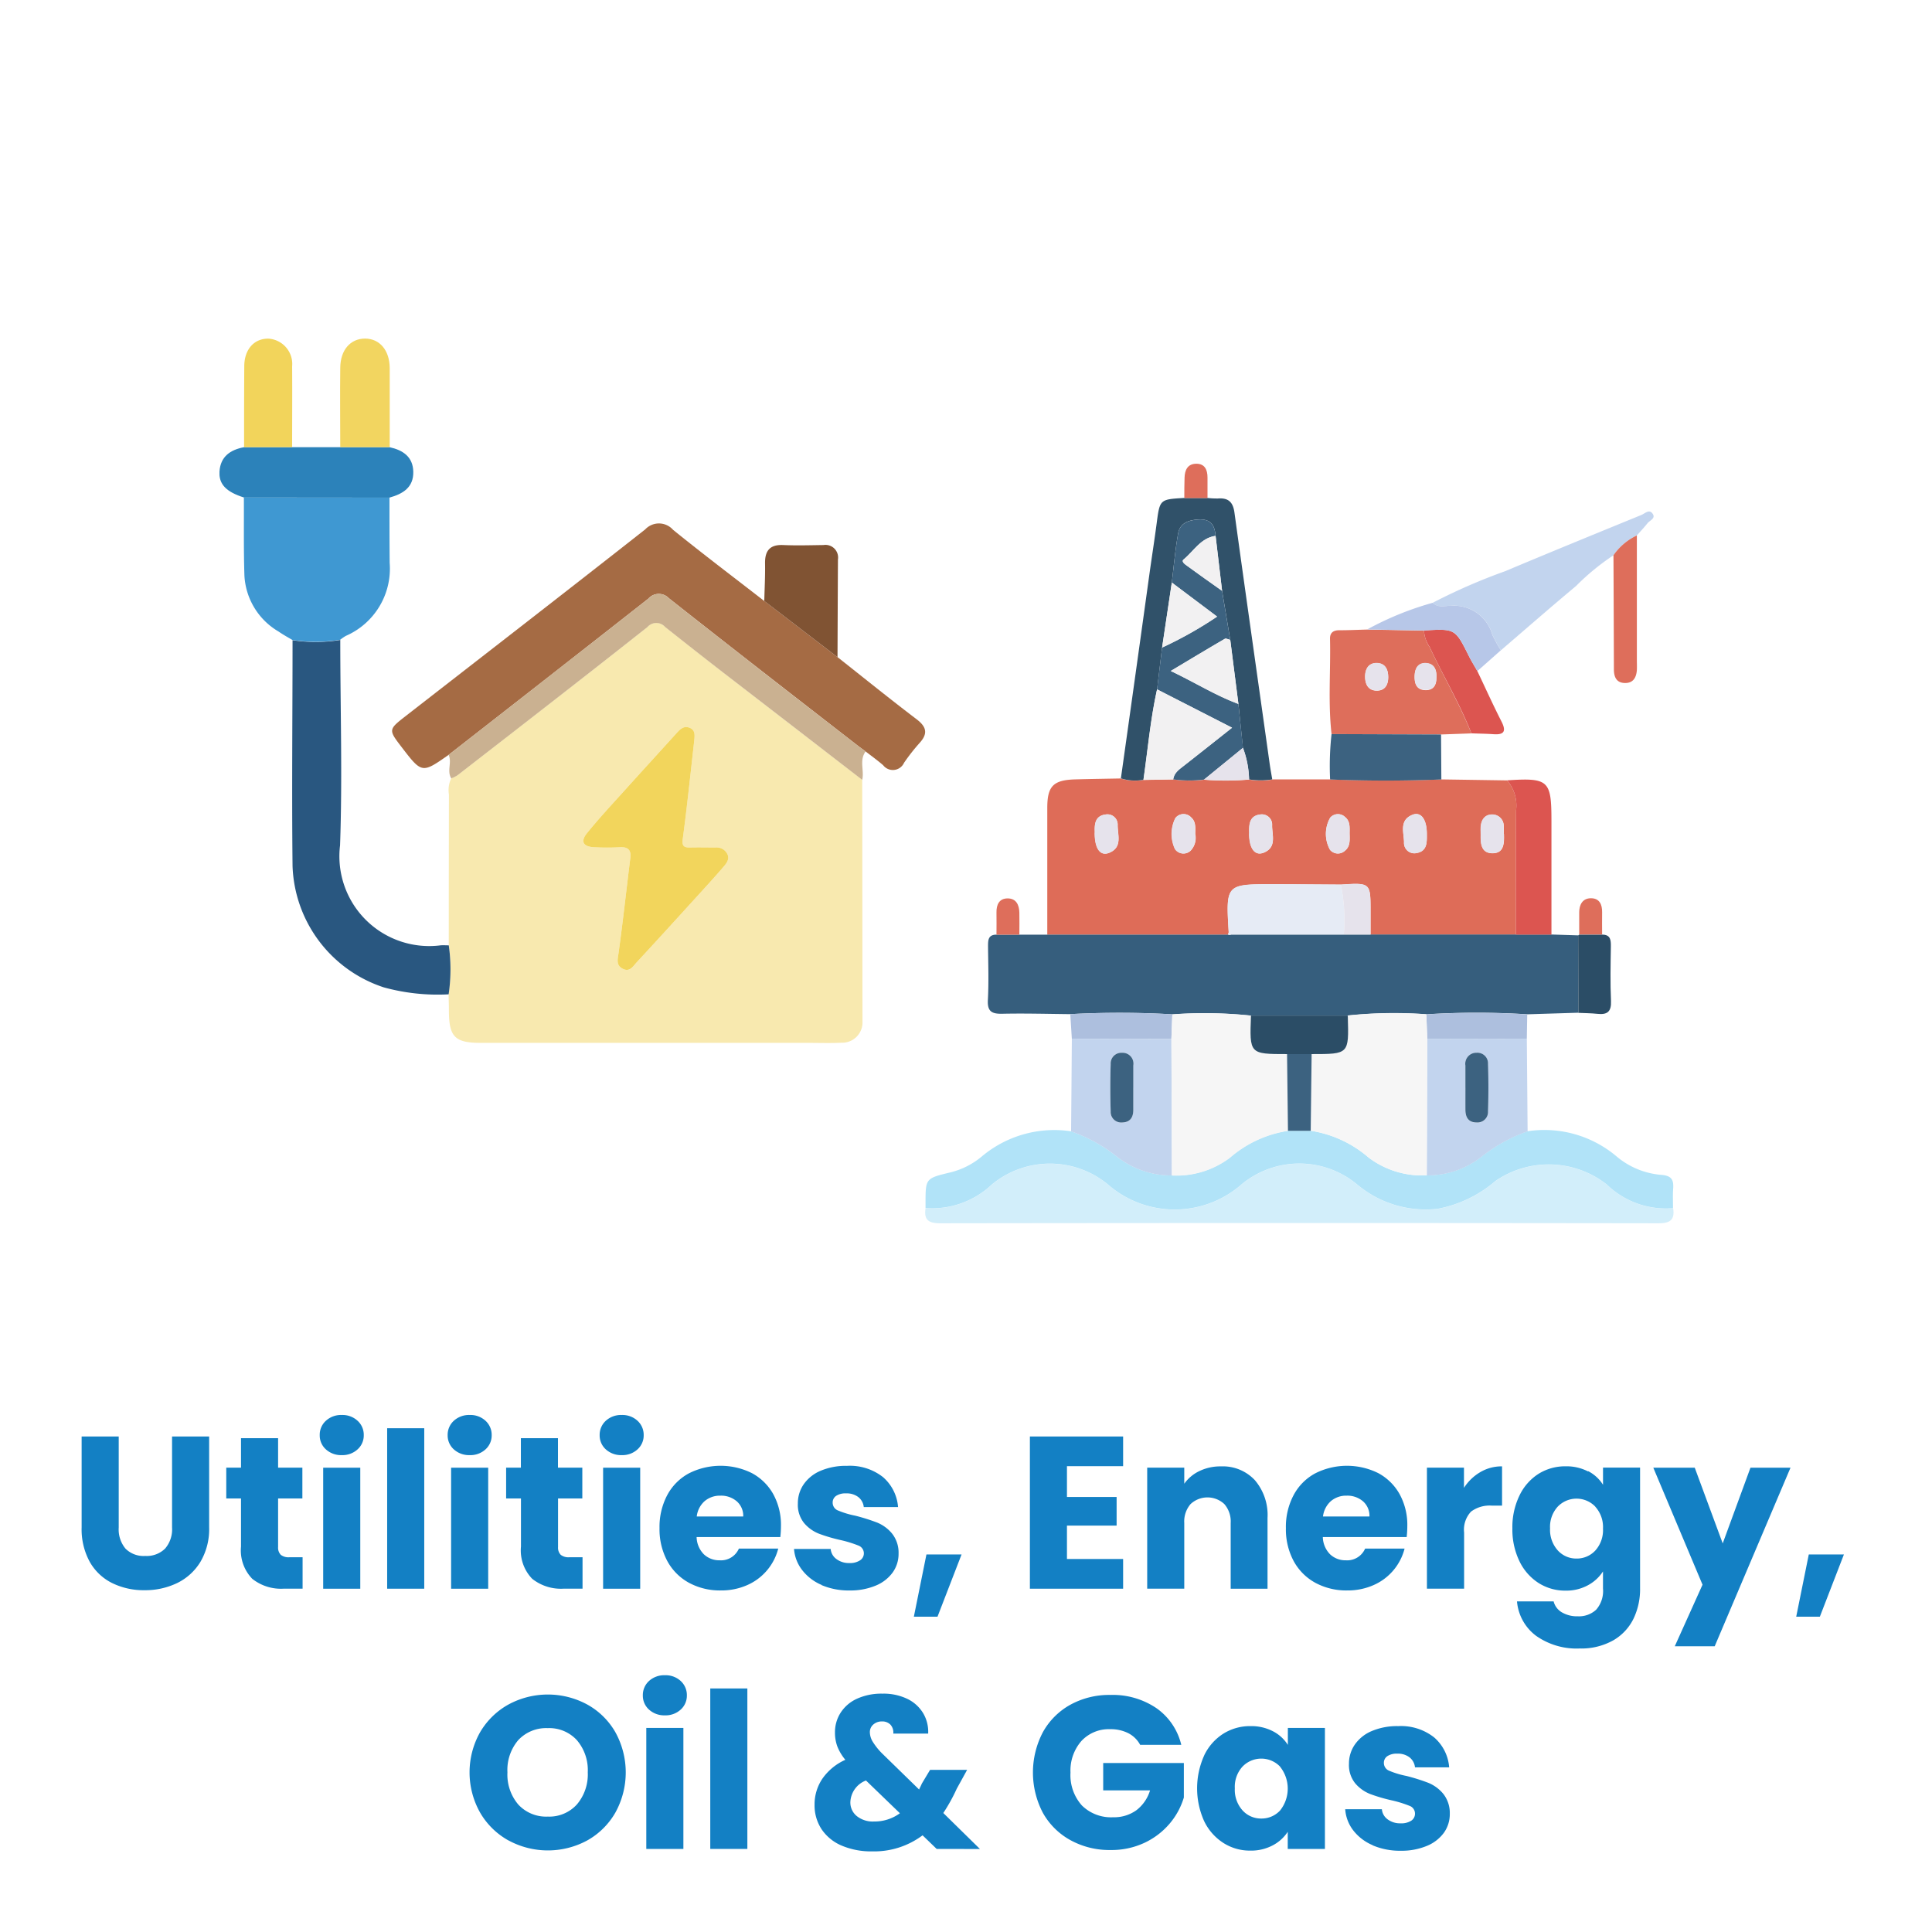 <svg xmlns="http://www.w3.org/2000/svg" xmlns:xlink="http://www.w3.org/1999/xlink" width="71" height="71" viewBox="0 0 71 71"><defs><clipPath id="clip-path"><rect id="Rectangle_73" data-name="Rectangle 73" width="27.5" height="27.909" fill="none"></rect></clipPath><clipPath id="clip-path-2"><rect id="Rectangle_74" data-name="Rectangle 74" width="25.934" height="25.89" fill="none"></rect></clipPath><clipPath id="clip-path-3"><rect id="Rectangle_95" data-name="Rectangle 95" width="64.763" height="16.035" transform="translate(0 0)" fill="none"></rect></clipPath></defs><g id="Utilities_Oil_gas_icon3" data-name="Utilities Oil gas_icon3" transform="translate(-52 -29)"><g id="Group_109" data-name="Group 109"><g id="Utility_Energy_Oil_icon2" data-name="Utility Energy Oil_icon2"><rect id="Utility_Energy_Oil_icon" data-name="Utility Energy Oil_icon" width="71" height="71" transform="translate(52 29)" fill="#fff"></rect><g id="Group_67" data-name="Group 67" transform="translate(86 46.044)"><g id="Group_66" data-name="Group 66" transform="translate(0 0.001)" clip-path="url(#clip-path)"><path id="Path_1528" data-name="Path 1528" d="M15.178,17.83l2.122,0c1.363.052,2.726.055,4.088,0l2.416.036a1.415,1.415,0,0,1,.331,1.1c-.016,1.523-.006,3.046-.006,4.569l-5.343,0v-.856c0-1.053,0-1.053-1.092-.982-.829,0-1.658-.012-2.487-.013-1.739,0-1.739,0-1.633,1.769a.225.225,0,0,0-.019.084H6.906q0-2.329,0-4.659c0-.8.218-1.025,1.025-1.049.559-.016,1.118-.023,1.677-.034a1.719,1.719,0,0,0,.832.052l1.093-.018a4.287,4.287,0,0,0,1.132.012,10.005,10.005,0,0,0,1.657-.005,2.651,2.651,0,0,0,.854,0m8.505,1.995c0-.055.006-.164,0-.273a.415.415,0,0,0-.4-.435c-.283-.011-.42.179-.444.449-.01.109,0,.218,0,.327-.005.308.027.634.411.645.428.012.457-.329.441-.713M8.651,19.787c0,.593.208.878.543.735.478-.2.3-.649.3-1.006a.378.378,0,0,0-.428-.4c-.418.046-.424.379-.412.669m9.363.021c0-.218.025-.444-.173-.6a.376.376,0,0,0-.539.029,1.205,1.205,0,0,0-.008,1.18.376.376,0,0,0,.539.044c.218-.166.183-.417.181-.652m2.837.041c0-.55-.212-.85-.538-.715-.482.2-.306.645-.3,1a.381.381,0,0,0,.471.4c.38-.071.372-.389.367-.687m-8.508-.008c0-.216.035-.447-.15-.612a.378.378,0,0,0-.578.024,1.306,1.306,0,0,0-.014,1.14.378.378,0,0,0,.576.054.682.682,0,0,0,.166-.606m1.981-.025c0,.557.212.847.544.706.478-.2.293-.648.3-1a.377.377,0,0,0-.426-.4c-.418.044-.426.375-.415.7" transform="translate(-2.419 -6.232)" fill="#de6c58"></path><path id="Path_1529" data-name="Path 1529" d="M17.607,26.622l5.343,0h1.307l.981.031q0,1.421.005,2.843l-1.878.058a29.4,29.4,0,0,0-3.707,0,16.28,16.28,0,0,0-2.891.047H13.214a16.334,16.334,0,0,0-2.891-.046,33.587,33.587,0,0,0-3.75-.007c-.832-.008-1.663-.032-2.494-.014-.385.008-.559-.077-.535-.506.035-.65.013-1.3.006-1.953,0-.231-.007-.448.311-.448l.846,0,1.021,0h6.648l.053.011.052-.014,4.145,0h.982" transform="translate(-1.24 -9.324)" fill="#365e7d"></path><path id="Path_1530" data-name="Path 1530" d="M27.487,41.217c.065.422-.1.556-.537.556q-13.2-.019-26.4,0c-.439,0-.6-.134-.536-.556a3.188,3.188,0,0,0,2.437-.865,3.351,3.351,0,0,1,4.261-.006,3.729,3.729,0,0,0,4.909.007,3.323,3.323,0,0,1,4.258,0,3.907,3.907,0,0,0,2.961.891,4.552,4.552,0,0,0,2.119-1.022,3.456,3.456,0,0,1,4.093.131,3.115,3.115,0,0,0,2.435.868" transform="translate(0 -13.863)" fill="#d2eefa"></path><path id="Path_1531" data-name="Path 1531" d="M27.492,40.556a3.115,3.115,0,0,1-2.435-.868,3.456,3.456,0,0,0-4.093-.131,4.552,4.552,0,0,1-2.119,1.022,3.907,3.907,0,0,1-2.961-.891,3.323,3.323,0,0,0-4.258,0,3.729,3.729,0,0,1-4.909-.007,3.351,3.351,0,0,0-4.261.006,3.188,3.188,0,0,1-2.437.865c0-.055,0-.109,0-.163,0-.921-.005-.927.9-1.144a2.85,2.85,0,0,0,1.155-.578,4.144,4.144,0,0,1,3.292-.936,5.765,5.765,0,0,1,1.691.932,3.206,3.206,0,0,0,2.015.687A3.267,3.267,0,0,0,11.2,38.7a4.229,4.229,0,0,1,2.134-.989h.836a4.228,4.228,0,0,1,2.134.988,3.264,3.264,0,0,0,2.131.65,3.208,3.208,0,0,0,2.016-.687,5.75,5.75,0,0,1,1.689-.932,4.113,4.113,0,0,1,3.29.938,2.91,2.91,0,0,0,1.633.665c.381.031.454.19.431.511-.018.234-.005.47-.006.706" transform="translate(-0.006 -13.202)" fill="#b1e3f8"></path><path id="Path_1532" data-name="Path 1532" d="M11.9,12.289a1.708,1.708,0,0,1-.831-.051Q11.6,8.471,12.122,4.7c.085-.609.181-1.218.261-1.828.116-.887.112-.888,1.016-.939l.856,0a2.98,2.98,0,0,0,.379.019c.377-.028.554.123.608.515.425,3.092.867,6.182,1.3,9.272.026.179.06.358.09.537a2.688,2.688,0,0,1-.854,0,3.553,3.553,0,0,0-.225-1.162L15.388,9.5l-.3-2.355-.3-1.8q-.12-1.01-.239-2.02c-.032-.411-.187-.637-.667-.6-.374.031-.645.154-.71.514-.107.6-.158,1.2-.232,1.8l-.357,2.389L12.4,8.967c-.242,1.1-.339,2.214-.5,3.322" transform="translate(-3.877 -0.678)" fill="#305169"></path><path id="Path_1533" data-name="Path 1533" d="M28.087,13.189l-1.115.039-4.025-.014c-.133-1.166-.029-2.337-.057-3.5-.005-.226.121-.316.341-.316.342,0,.684-.016,1.026-.025l2.087.038a1.177,1.177,0,0,0,.208.608c.5,1.065,1.1,2.077,1.535,3.175m-3.058-2.077c0-.29-.121-.512-.433-.511-.28,0-.409.206-.416.474-.007.285.1.528.409.539s.444-.2.441-.5m1.771.029c.017-.287-.079-.524-.391-.537-.277-.01-.4.19-.41.464s.061.516.392.525c.291.008.412-.175.408-.452" transform="translate(-8.013 -3.282)" fill="#de6e5b"></path><path id="Path_1534" data-name="Path 1534" d="M32.075,35.921a5.757,5.757,0,0,0-1.691.932,3.207,3.207,0,0,1-2.015.687l.018-5.018,3.659-.007.029,3.406m-2.287-1.6c0,.272,0,.544,0,.816s.113.458.413.461a.387.387,0,0,0,.418-.409q.028-.869,0-1.74a.391.391,0,0,0-.418-.413.406.406,0,0,0-.414.468c0,.272,0,.544,0,.816" transform="translate(-9.936 -11.389)" fill="#c2d4ee"></path><path id="Path_1535" data-name="Path 1535" d="M11.958,37.54a3.208,3.208,0,0,1-2.016-.687,5.779,5.779,0,0,0-1.69-.932q.015-1.7.028-3.406l3.659.008q.009,2.509.018,5.018m-1.419-3.228c0-.272,0-.544,0-.816a.4.4,0,0,0-.417-.465.392.392,0,0,0-.415.416q-.026.869,0,1.74a.386.386,0,0,0,.421.405c.3,0,.409-.191.41-.465s0-.544,0-.816" transform="translate(-2.89 -11.388)" fill="#c2d4ee"></path><path id="Path_1536" data-name="Path 1536" d="M35.344,4.31a8.708,8.708,0,0,0-1.372,1.127c-.929.775-1.84,1.572-2.758,2.36a5.093,5.093,0,0,1-.313-.568,1.463,1.463,0,0,0-1.523-1.066c-.225-.005-.476.092-.672-.111a21.486,21.486,0,0,1,2.668-1.163c1.663-.7,3.331-1.381,5-2.064.134-.055.3-.238.424-.031.1.161-.118.233-.2.337-.123.155-.26.3-.39.446a2.17,2.17,0,0,0-.864.733" transform="translate(-10.055 -0.945)" fill="#c2d4ee"></path><path id="Path_1537" data-name="Path 1537" d="M34.545,23.559H33.237c0-1.523-.01-3.046.006-4.569a1.415,1.415,0,0,0-.331-1.1c1.528-.1,1.63,0,1.631,1.486q0,2.091,0,4.18" transform="translate(-11.528 -6.258)" fill="#dc5550"></path><path id="Path_1538" data-name="Path 1538" d="M22.952,15.286l4.024.014q.006.827.011,1.654-2.044.082-4.088,0a10.446,10.446,0,0,1,.053-1.669" transform="translate(-8.018 -5.354)" fill="#3c6280"></path><path id="Path_1539" data-name="Path 1539" d="M29.954,13.195c-.43-1.1-1.038-2.109-1.535-3.175a1.175,1.175,0,0,1-.208-.607c1.148-.068,1.146-.067,1.648.938.095.19.209.372.314.557.293.616.574,1.239.884,1.847.183.358.105.5-.295.47-.269-.018-.539-.021-.809-.031" transform="translate(-9.88 -3.289)" fill="#dc5550"></path><path id="Path_1540" data-name="Path 1540" d="M38.922,4.784a2.17,2.17,0,0,1,.864-.733V8.619c0,.127.006.254,0,.38-.02.26-.122.47-.416.475-.329.006-.427-.212-.428-.5q-.006-2.093-.016-4.186" transform="translate(-13.632 -1.419)" fill="#de6e5b"></path><path id="Path_1541" data-name="Path 1541" d="M29.051,10.373c-.105-.185-.22-.366-.314-.557-.5-1.005-.5-1.006-1.647-.938L25,8.84a11.258,11.258,0,0,1,2.408-.98c.2.2.446.106.672.111A1.463,1.463,0,0,1,29.6,9.037a5.093,5.093,0,0,0,.313.568l-.867.768" transform="translate(-8.757 -2.753)" fill="#b7c7e8"></path><path id="Path_1542" data-name="Path 1542" d="M11.924,32.009,8.264,32q-.028-.451-.057-.9a33.745,33.745,0,0,1,3.75.007q-.017.451-.034.9" transform="translate(-2.875 -10.876)" fill="#adbfde"></path><path id="Path_1543" data-name="Path 1543" d="M32.038,32l-3.659.008-.033-.9a29.279,29.279,0,0,1,3.707,0q-.008.446-.015.893" transform="translate(-9.928 -10.875)" fill="#adbfde"></path><path id="Path_1544" data-name="Path 1544" d="M36.939,29.5l-.006-2.843.038-.031.844,0c.309,0,.322.2.319.435-.01.668-.025,1.337.005,2,.018.4-.137.515-.5.476-.232-.025-.467-.025-.7-.036" transform="translate(-12.936 -9.324)" fill="#2b4d66"></path><path id="Path_1545" data-name="Path 1545" d="M37.834,25.905l-.844,0c0-.271,0-.541,0-.812s.114-.518.428-.52.419.225.414.517c-.005.27,0,.541,0,.812" transform="translate(-12.955 -8.608)" fill="#de6e5b"></path><path id="Path_1546" data-name="Path 1546" d="M4.878,25.912l-.845,0c0-.272.006-.543,0-.813-.005-.292.1-.521.413-.52s.421.24.428.522,0,.543,0,.813" transform="translate(-1.413 -8.608)" fill="#de6e5b"></path><path id="Path_1547" data-name="Path 1547" d="M15.512,1.257l-.856,0c0-.25,0-.5.009-.75.008-.279.114-.507.428-.51s.416.221.415.507c0,.25,0,.5,0,.75" transform="translate(-5.133 0)" fill="#de6e5b"></path><path id="Path_1548" data-name="Path 1548" d="M13.657,5.467c.075-.6.125-1.205.232-1.8.064-.36.337-.483.71-.515.479-.04.634.187.666.6-.544.077-.8.558-1.173.865-.1.083.057.185.136.242.422.308.85.609,1.276.913q.15.9.3,1.8c-.068-.014-.155-.064-.2-.038-.633.368-1.261.747-1.986,1.181.906.432,1.654.905,2.486,1.212l.17,1.612-1.432,1.168A4.343,4.343,0,0,1,13.71,12.7c.034-.242.217-.363.39-.5.569-.444,1.135-.894,1.773-1.4L13.115,9.391,13.3,7.856a14.49,14.49,0,0,0,2.021-1.138L13.657,5.467" transform="translate(-4.594 -1.103)" fill="#3c6280"></path><path id="Path_1549" data-name="Path 1549" d="M21.376,25.625H17.232l-.086-.082c-.107-1.77-.107-1.771,1.633-1.769.829,0,1.658.008,2.487.013a6.432,6.432,0,0,1,.11,1.837" transform="translate(-5.992 -8.327)" fill="#e6ebf5"></path><path id="Path_1550" data-name="Path 1550" d="M12.847,12.757,15.6,14.168c-.638.5-1.2.953-1.773,1.4-.173.134-.357.256-.39.5l-1.093.018c.159-1.109.255-2.227.5-3.323" transform="translate(-4.325 -4.468)" fill="#f2f1f2"></path><path id="Path_1551" data-name="Path 1551" d="M23.618,25.618a6.432,6.432,0,0,0-.11-1.837c1.092-.071,1.092-.071,1.092.982q0,.428,0,.856h-.982" transform="translate(-8.234 -8.32)" fill="#e6e3ec"></path><path id="Path_1552" data-name="Path 1552" d="M32.267,20.539c.017.384-.012.725-.44.713-.385-.011-.417-.337-.412-.645,0-.109-.005-.219,0-.327.024-.27.162-.46.444-.45a.416.416,0,0,1,.4.435c.008.108,0,.218,0,.273" transform="translate(-11.003 -6.946)" fill="#e6e3ec"></path><path id="Path_1553" data-name="Path 1553" d="M9.589,20.5c-.012-.29-.006-.623.412-.669a.377.377,0,0,1,.427.4c0,.357.182.8-.3,1.006-.335.143-.546-.141-.543-.734" transform="translate(-3.358 -6.945)" fill="#e6e3ec"></path><path id="Path_1554" data-name="Path 1554" d="M23.532,20.517c0,.235.036.485-.181.652a.376.376,0,0,1-.539-.044,1.205,1.205,0,0,1,.008-1.18.376.376,0,0,1,.539-.029c.2.157.175.383.173.6" transform="translate(-7.937 -6.941)" fill="#e6e3ec"></path><path id="Path_1555" data-name="Path 1555" d="M27.9,20.556c0,.3.013.616-.368.687a.38.38,0,0,1-.47-.4c-.006-.356-.182-.8.3-1,.326-.135.543.164.539.715" transform="translate(-9.464 -6.939)" fill="#e6e3ec"></path><path id="Path_1556" data-name="Path 1556" d="M14.8,20.549a.681.681,0,0,1-.166.606.378.378,0,0,1-.576-.054,1.306,1.306,0,0,1,.014-1.14.378.378,0,0,1,.578-.024c.185.164.149.4.149.611" transform="translate(-4.882 -6.941)" fill="#e6e3ec"></path><path id="Path_1557" data-name="Path 1557" d="M18.321,20.53c-.012-.323,0-.655.414-.7a.377.377,0,0,1,.426.4c0,.356.183.8-.3,1-.332.141-.546-.148-.544-.7" transform="translate(-6.416 -6.946)" fill="#e6e3ec"></path><path id="Path_1558" data-name="Path 1558" d="M15.774,17.232l1.431-1.167a3.587,3.587,0,0,1,.225,1.162,10.069,10.069,0,0,1-1.656.005" transform="translate(-5.525 -5.627)" fill="#e6e3ec"></path><path id="Path_1559" data-name="Path 1559" d="M17.157,26.5l.086.083-.052.014-.053-.012a.225.225,0,0,1,.019-.084" transform="translate(-6.003 -9.281)" fill="#e6e3ec"></path><path id="Path_1560" data-name="Path 1560" d="M26.055,31.113l.033.9q-.009,2.509-.018,5.018a3.264,3.264,0,0,1-2.131-.65,4.237,4.237,0,0,0-2.134-.989q.017-1.409.034-2.819c1.369,0,1.369,0,1.329-1.363,0-.018,0-.036-.006-.054a16.342,16.342,0,0,1,2.891-.046" transform="translate(-7.638 -10.883)" fill="#f6f6f6"></path><path id="Path_1561" data-name="Path 1561" d="M13.927,32.017q.017-.451.034-.9a16.334,16.334,0,0,1,2.891.046c-.055,1.418-.055,1.418,1.324,1.417q.018,1.409.034,2.819a4.233,4.233,0,0,0-2.134.99,3.267,3.267,0,0,1-2.131.65q-.009-2.509-.018-5.018" transform="translate(-4.878 -10.883)" fill="#f6f6f6"></path><path id="Path_1562" data-name="Path 1562" d="M19.742,32.623c-1.379,0-1.379,0-1.324-1.416h3.553c0,.018.005.036.006.053.04,1.364.04,1.364-1.33,1.363h-.905" transform="translate(-6.445 -10.931)" fill="#2b4d66"></path><path id="Path_1563" data-name="Path 1563" d="M20.465,33.387h.905q-.017,1.409-.034,2.819H20.5q-.018-1.409-.034-2.819" transform="translate(-7.168 -11.694)" fill="#3c6280"></path><path id="Path_1564" data-name="Path 1564" d="M16.376,12.29c-.832-.307-1.58-.781-2.486-1.212.726-.434,1.353-.813,1.986-1.181.044-.026.132.023.2.038l.3,2.355" transform="translate(-4.865 -3.464)" fill="#f2f1f2"></path><path id="Path_1565" data-name="Path 1565" d="M13.757,6.717l1.665,1.251A14.49,14.49,0,0,1,13.4,9.106l.357-2.389" transform="translate(-4.693 -2.353)" fill="#f2f1f2"></path><path id="Path_1566" data-name="Path 1566" d="M16.014,6.094c-.426-.3-.853-.6-1.276-.913-.079-.058-.238-.16-.136-.242.376-.307.629-.788,1.173-.865q.12,1.01.239,2.02" transform="translate(-5.103 -1.427)" fill="#f2f1f2"></path><path id="Path_1567" data-name="Path 1567" d="M25.731,11.775c0,.3-.136.512-.441.5s-.416-.254-.408-.539c.007-.268.136-.472.416-.474.313,0,.43.221.433.511" transform="translate(-8.715 -3.946)" fill="#e6e3ec"></path><path id="Path_1568" data-name="Path 1568" d="M28.483,11.8c0,.277-.117.461-.408.453-.331-.01-.4-.241-.392-.525s.133-.475.41-.464c.311.012.407.249.39.536" transform="translate(-9.696 -3.947)" fill="#e6e3ec"></path><path id="Path_1569" data-name="Path 1569" d="M30.552,34.594c0-.272,0-.544,0-.816a.406.406,0,0,1,.414-.468.391.391,0,0,1,.418.413q.028.869,0,1.74a.387.387,0,0,1-.418.409c-.3,0-.411-.187-.413-.461s0-.544,0-.816" transform="translate(-10.7 -11.667)" fill="#3c6280"></path><path id="Path_1570" data-name="Path 1570" d="M11.315,34.591c0,.272,0,.544,0,.816s-.11.46-.41.465a.386.386,0,0,1-.421-.405q-.028-.869,0-1.74a.392.392,0,0,1,.415-.416.4.4,0,0,1,.417.465c0,.272,0,.544,0,.816" transform="translate(-3.667 -11.667)" fill="#3c6280"></path></g></g><g id="Group_69" data-name="Group 69" transform="translate(60.066 41.443)"><g id="Group_68" data-name="Group 68" transform="translate(0 0)" clip-path="url(#clip-path-2)"><path id="Path_1571" data-name="Path 1571" d="M10.253,24.564q0-2.769.006-5.538a1.019,1.019,0,0,1,.084-.6,1.235,1.235,0,0,0,.229-.112C12.9,16.5,15.242,14.7,17.556,12.863a.431.431,0,0,1,.649,0c.7.551,1.392,1.1,2.094,1.646q2.572,1.989,5.148,3.97.006,4.444.01,8.888a.745.745,0,0,1-.771.777c-.41.021-.822.006-1.233.006H11.432c-.954,0-1.17-.218-1.174-1.176,0-.205-.007-.411-.012-.616a6.247,6.247,0,0,0,.007-1.8m9.021-7.519c.018-.185.049-.39-.183-.474-.193-.07-.322.044-.443.177-.642.708-1.288,1.413-1.928,2.124-.468.519-.946,1.032-1.386,1.575-.248.307-.143.5.251.519a8.981,8.981,0,0,0,.975,0c.3-.016.4.113.364.4-.144,1.166-.272,2.333-.433,3.5-.033.238-.09.446.164.571s.375-.1.505-.242c.743-.8,1.477-1.61,2.214-2.419.333-.366.669-.73.99-1.107.108-.126.219-.281.12-.466a.441.441,0,0,0-.428-.228c-.308,0-.616-.007-.924,0-.237.006-.316-.047-.278-.325.16-1.2.283-2.4.42-3.6" transform="translate(-1.827 -2.268)" fill="#f8e9af"></path><path id="Path_1572" data-name="Path 1572" d="M24.089,13.18c.965.762,1.922,1.536,2.9,2.279.369.279.435.528.115.878a7.17,7.17,0,0,0-.569.726.451.451,0,0,1-.769.09c-.206-.178-.429-.339-.645-.506-.094-.07-.191-.137-.284-.21-2.318-1.8-4.641-3.6-6.945-5.421a.509.509,0,0,0-.753.015q-3.665,2.877-7.34,5.741c-.983.688-.983.688-1.736-.294-.479-.624-.477-.638.147-1.124,2.939-2.286,5.884-4.565,8.811-6.866a.692.692,0,0,1,1.024.014c1.1.891,2.232,1.747,3.352,2.616l2.691,2.062" transform="translate(-1.377 -1.475)" fill="#a56b44"></path><path id="Path_1573" data-name="Path 1573" d="M9.005,24.7A6.247,6.247,0,0,1,9,26.5a7.466,7.466,0,0,1-2.38-.255,4.867,4.867,0,0,1-3.356-4.459c-.03-2.767,0-5.535,0-8.3a5.608,5.608,0,0,0,1.754-.009c0,2.516.081,5.034-.008,7.547A3.3,3.3,0,0,0,8.7,24.7c.1-.009.205,0,.308,0" transform="translate(-0.579 -2.402)" fill="#295780"></path><path id="Path_1574" data-name="Path 1574" d="M4.63,12.335a5.578,5.578,0,0,1-1.753.009c-.173-.1-.351-.2-.518-.315A2.536,2.536,0,0,1,1.11,9.97c-.031-.954-.015-1.909-.02-2.863l5.351,0c0,.8,0,1.6.007,2.4A2.694,2.694,0,0,1,4.84,12.191a1.615,1.615,0,0,0-.21.144" transform="translate(-0.194 -1.267)" fill="#3f98d2"></path><path id="Path_1575" data-name="Path 1575" d="M10.25,17.334q3.672-2.869,7.34-5.74a.508.508,0,0,1,.753-.016C20.647,13.4,22.97,15.2,25.288,17c.094.072.191.14.285.21-.242.323-.043.7-.125,1.042Q22.875,16.266,20.3,14.28c-.7-.543-1.4-1.094-2.094-1.645a.431.431,0,0,0-.649,0c-2.315,1.833-4.651,3.639-6.984,5.451a1.228,1.228,0,0,1-.228.112c-.168-.272.031-.583-.094-.86" transform="translate(-1.828 -2.036)" fill="#cab191"></path><path id="Path_1576" data-name="Path 1576" d="M6.247,6.711.9,6.706C.247,6.5-.028,6.22,0,5.752c.036-.553.4-.8.9-.894H6.254c.488.108.856.351.868.9.013.58-.385.816-.875.952" transform="translate(0 -0.866)" fill="#2c82ba"></path><path id="Path_1577" data-name="Path 1577" d="M27.058,13.352,24.367,11.29c.011-.459.036-.919.028-1.379s.17-.7.664-.678.989.007,1.484,0a.464.464,0,0,1,.531.532q-.009,1.791-.016,3.582" transform="translate(-4.346 -1.646)" fill="#805333"></path><path id="Path_1578" data-name="Path 1578" d="M7.216,3.992H5.4c0-.972-.012-1.944,0-2.916C5.405.419,5.773,0,6.311,0s.9.429.907,1.076c0,.972,0,1.944,0,2.916" transform="translate(-0.962 0)" fill="#f2d560"></path><path id="Path_1579" data-name="Path 1579" d="M2.867,3.992H1.1c0-.991,0-1.982.007-2.973,0-.626.368-1.031.9-1.016a.933.933,0,0,1,.859,1.016c.007.991,0,1.982,0,2.973" transform="translate(-0.196 0)" fill="#f2d45b"></path><path id="Path_1580" data-name="Path 1580" d="M20.35,17.876c-.136,1.2-.26,2.4-.42,3.6-.038.279.04.331.278.325.307-.008.615,0,.924,0a.441.441,0,0,1,.428.228c.1.185-.012.34-.12.466-.321.376-.657.741-.99,1.107-.736.809-1.471,1.618-2.214,2.419-.131.141-.251.366-.505.242s-.2-.333-.164-.571c.161-1.163.289-2.331.433-3.5.035-.283-.063-.412-.364-.4a8.981,8.981,0,0,1-.975,0c-.394-.021-.5-.212-.251-.519.44-.543.918-1.056,1.386-1.575.64-.711,1.287-1.416,1.928-2.124.121-.133.25-.246.443-.177.233.084.2.289.183.474" transform="translate(-2.903 -3.1)" fill="#f2d55c"></path></g></g></g></g><g id="Group_111" data-name="Group 111" transform="translate(55 81)"><g id="Group_110" data-name="Group 110" clip-path="url(#clip-path-3)"><path id="Path_1734" data-name="Path 1734" d="M1.363.789V4.135a1.105,1.105,0,0,0,.247.774.934.934,0,0,0,.725.271.96.96,0,0,0,.733-.271,1.085,1.085,0,0,0,.255-.774V.789H4.686V4.128a2.369,2.369,0,0,1-.319,1.267,2.047,2.047,0,0,1-.856.781,2.7,2.7,0,0,1-1.2.263A2.621,2.621,0,0,1,1.128,6.18,1.928,1.928,0,0,1,.3,5.4,2.494,2.494,0,0,1,0,4.128V.789Z" fill="#1380c4"></path><path id="Path_1735" data-name="Path 1735" d="M8.12,5.228V6.383H7.427a1.7,1.7,0,0,1-1.156-.362,1.5,1.5,0,0,1-.414-1.184V3.068H5.315V1.936h.542V.852H7.22V1.936h.892V3.068H7.22V4.854a.375.375,0,0,0,.1.286.464.464,0,0,0,.319.088Z" fill="#1380c4"></path><path id="Path_1736" data-name="Path 1736" d="M8.977,1.264A.683.683,0,0,1,8.75.742a.692.692,0,0,1,.227-.53A.823.823,0,0,1,9.562,0a.814.814,0,0,1,.578.212.693.693,0,0,1,.228.53.684.684,0,0,1-.228.522.818.818,0,0,1-.578.211.827.827,0,0,1-.585-.211m1.263,5.12H8.877V1.937H10.24Z" fill="#1380c4"></path><rect id="Rectangle_93" data-name="Rectangle 93" width="1.363" height="5.897" transform="translate(11.228 0.487)" fill="#1380c4"></rect><path id="Path_1737" data-name="Path 1737" d="M13.678,1.264a.686.686,0,0,1-.227-.522.7.7,0,0,1,.227-.53A.827.827,0,0,1,14.264,0a.814.814,0,0,1,.578.212.7.7,0,0,1,.227.53.686.686,0,0,1-.227.522.818.818,0,0,1-.578.211.831.831,0,0,1-.586-.211m1.263,5.12H13.578V1.937h1.363Z" fill="#1380c4"></path><path id="Path_1738" data-name="Path 1738" d="M18.408,5.228V6.383h-.693a1.7,1.7,0,0,1-1.156-.362,1.5,1.5,0,0,1-.414-1.184V3.068H15.6V1.936h.542V.852h1.363V1.936H18.4V3.068h-.892V4.854a.375.375,0,0,0,.1.286.464.464,0,0,0,.319.088Z" fill="#1380c4"></path><path id="Path_1739" data-name="Path 1739" d="M19.264,1.264a.686.686,0,0,1-.227-.522.7.7,0,0,1,.227-.53A.827.827,0,0,1,19.85,0a.816.816,0,0,1,.578.212.7.7,0,0,1,.227.53.686.686,0,0,1-.227.522.82.82,0,0,1-.578.211.831.831,0,0,1-.586-.211m1.263,5.12H19.164V1.937h1.363Z" fill="#1380c4"></path><path id="Path_1740" data-name="Path 1740" d="M25.684,4.486H22.6a.933.933,0,0,0,.267.634.819.819,0,0,0,.578.22.716.716,0,0,0,.709-.431H25.6a2.006,2.006,0,0,1-1.132,1.339,2.339,2.339,0,0,1-.98.2,2.386,2.386,0,0,1-1.164-.279,1.989,1.989,0,0,1-.8-.8,2.468,2.468,0,0,1-.287-1.212,2.493,2.493,0,0,1,.283-1.211,1.954,1.954,0,0,1,.794-.8,2.584,2.584,0,0,1,2.318-.009,1.958,1.958,0,0,1,.786.774,2.349,2.349,0,0,1,.282,1.171,3.666,3.666,0,0,1-.023.4M24.313,3.73a.705.705,0,0,0-.239-.559.882.882,0,0,0-.6-.206.864.864,0,0,0-.578.2.885.885,0,0,0-.291.566Z" fill="#1380c4"></path><path id="Path_1741" data-name="Path 1741" d="M27.2,6.248A1.771,1.771,0,0,1,26.48,5.7a1.436,1.436,0,0,1-.3-.777h1.347a.512.512,0,0,0,.215.374.756.756,0,0,0,.471.144.667.667,0,0,0,.394-.1.305.305,0,0,0-.059-.542,4.33,4.33,0,0,0-.646-.2,6.085,6.085,0,0,1-.8-.234,1.381,1.381,0,0,1-.55-.391,1.066,1.066,0,0,1-.231-.722,1.219,1.219,0,0,1,.211-.7,1.424,1.424,0,0,1,.621-.5,2.384,2.384,0,0,1,.976-.183,1.965,1.965,0,0,1,1.321.414,1.62,1.62,0,0,1,.553,1.1h-1.26a.533.533,0,0,0-.2-.366.7.7,0,0,0-.451-.136.617.617,0,0,0-.366.092.293.293,0,0,0-.126.251.306.306,0,0,0,.2.287,3.25,3.25,0,0,0,.633.19,7.237,7.237,0,0,1,.8.252,1.393,1.393,0,0,1,.546.4,1.126,1.126,0,0,1,.243.738,1.171,1.171,0,0,1-.219.7,1.445,1.445,0,0,1-.628.482,2.416,2.416,0,0,1-.954.176,2.548,2.548,0,0,1-1.035-.2" fill="#1380c4"></path><path id="Path_1742" data-name="Path 1742" d="M32.337,5.125l-.884,2.287h-.869l.462-2.287Z" fill="#1380c4"></path><path id="Path_1743" data-name="Path 1743" d="M36.21,1.881V3.013h1.825V4.065H36.21V5.292h2.064V6.384H34.848V.79h3.426V1.881Z" fill="#1380c4"></path><path id="Path_1744" data-name="Path 1744" d="M43.115,2.395a1.97,1.97,0,0,1,.466,1.39v2.6H42.227V3.969a.974.974,0,0,0-.232-.694.908.908,0,0,0-1.243,0,.978.978,0,0,0-.231.694V6.383H39.159V1.936h1.362v.59a1.438,1.438,0,0,1,.558-.466,1.764,1.764,0,0,1,.789-.171,1.609,1.609,0,0,1,1.247.506" fill="#1380c4"></path><path id="Path_1745" data-name="Path 1745" d="M48.7,4.486H45.613a.933.933,0,0,0,.267.634.817.817,0,0,0,.578.22.718.718,0,0,0,.71-.431h1.45a2.006,2.006,0,0,1-1.132,1.339,2.339,2.339,0,0,1-.98.2,2.388,2.388,0,0,1-1.164-.279,1.989,1.989,0,0,1-.8-.8,2.468,2.468,0,0,1-.286-1.212,2.482,2.482,0,0,1,.283-1.211,1.939,1.939,0,0,1,.793-.8,2.586,2.586,0,0,1,2.319-.009,1.962,1.962,0,0,1,.785.774,2.349,2.349,0,0,1,.282,1.171,3.666,3.666,0,0,1-.023.4M47.327,3.73a.705.705,0,0,0-.239-.559.88.88,0,0,0-.6-.206.862.862,0,0,0-.578.2.894.894,0,0,0-.291.566Z" fill="#1380c4"></path><path id="Path_1746" data-name="Path 1746" d="M51.4,2.1a1.538,1.538,0,0,1,.8-.212V3.331h-.375a1.144,1.144,0,0,0-.764.219.969.969,0,0,0-.256.769V6.383H49.439V1.936H50.8v.742a1.783,1.783,0,0,1,.6-.578" fill="#1380c4"></path><path id="Path_1747" data-name="Path 1747" d="M55.364,2.064a1.408,1.408,0,0,1,.546.5v-.63h1.362V6.376a2.5,2.5,0,0,1-.242,1.112,1.863,1.863,0,0,1-.742.793,2.4,2.4,0,0,1-1.239.3,2.576,2.576,0,0,1-1.6-.467,1.762,1.762,0,0,1-.7-1.263h1.346a.651.651,0,0,0,.3.4,1.1,1.1,0,0,0,.589.147.928.928,0,0,0,.674-.242,1.04,1.04,0,0,0,.251-.777v-.63a1.512,1.512,0,0,1-.55.506,1.654,1.654,0,0,1-.821.2,1.821,1.821,0,0,1-1-.283,1.956,1.956,0,0,1-.7-.8,2.681,2.681,0,0,1-.259-1.208,2.656,2.656,0,0,1,.259-1.2,1.927,1.927,0,0,1,.7-.8,1.842,1.842,0,0,1,1-.278,1.72,1.72,0,0,1,.825.19m.263,1.291a.958.958,0,0,0-1.379,0,1.1,1.1,0,0,0-.283.8,1.131,1.131,0,0,0,.283.809.913.913,0,0,0,.69.3.924.924,0,0,0,.689-.294,1.115,1.115,0,0,0,.283-.805,1.114,1.114,0,0,0-.283-.806" fill="#1380c4"></path><path id="Path_1748" data-name="Path 1748" d="M62.8,1.937,60.014,8.5H58.547l1.02-2.263-1.809-4.3h1.523l1.028,2.782,1.02-2.782Z" fill="#1380c4"></path><path id="Path_1749" data-name="Path 1749" d="M64.763,5.125l-.884,2.287H63.01l.462-2.287Z" fill="#1380c4"></path><path id="Path_1750" data-name="Path 1750" d="M15.687,15.636a2.74,2.74,0,0,1-1.044-1.025,3.008,3.008,0,0,1,0-2.952,2.755,2.755,0,0,1,1.044-1.02,3.039,3.039,0,0,1,2.892,0,2.686,2.686,0,0,1,1.036,1.02,3.053,3.053,0,0,1,0,2.952,2.719,2.719,0,0,1-1.036,1.025,3.034,3.034,0,0,1-2.889,0M18.2,14.313a1.7,1.7,0,0,0,.4-1.18,1.691,1.691,0,0,0-.4-1.183,1.377,1.377,0,0,0-1.072-.442,1.4,1.4,0,0,0-1.08.438,1.688,1.688,0,0,0-.4,1.187,1.694,1.694,0,0,0,.4,1.184,1.392,1.392,0,0,0,1.08.442,1.37,1.37,0,0,0,1.072-.446" fill="#1380c4"></path><path id="Path_1751" data-name="Path 1751" d="M20.851,10.827a.686.686,0,0,1-.227-.522.7.7,0,0,1,.227-.53.827.827,0,0,1,.586-.211.814.814,0,0,1,.578.211.7.7,0,0,1,.227.53.686.686,0,0,1-.227.522.818.818,0,0,1-.578.211.831.831,0,0,1-.586-.211m1.263,5.12H20.751V11.5h1.363Z" fill="#1380c4"></path><rect id="Rectangle_94" data-name="Rectangle 94" width="1.363" height="5.897" transform="translate(23.102 10.05)" fill="#1380c4"></rect><path id="Path_1752" data-name="Path 1752" d="M31.422,15.947l-.518-.5a2.963,2.963,0,0,1-1.849.59,2.762,2.762,0,0,1-1.124-.212,1.669,1.669,0,0,1-.737-.6,1.587,1.587,0,0,1-.259-.9,1.685,1.685,0,0,1,.283-.953,2.042,2.042,0,0,1,.848-.7,1.78,1.78,0,0,1-.294-.491,1.448,1.448,0,0,1-.087-.514,1.32,1.32,0,0,1,.207-.725,1.4,1.4,0,0,1,.6-.514,2.164,2.164,0,0,1,.937-.187,2.009,2.009,0,0,1,.932.2,1.372,1.372,0,0,1,.574.534,1.34,1.34,0,0,1,.175.733H29.828a.423.423,0,0,0-.108-.331.414.414,0,0,0-.307-.115.463.463,0,0,0-.318.112.363.363,0,0,0-.128.286.692.692,0,0,0,.108.351,2.4,2.4,0,0,0,.338.423l1.364,1.33a.814.814,0,0,1,.044-.095c.018-.038.038-.08.059-.128l.3-.5h1.362l-.382.693a6.486,6.486,0,0,1-.494.893l1.347,1.323Zm-1.355-1.315-1.243-1.2a.888.888,0,0,0-.574.8.642.642,0,0,0,.235.507.936.936,0,0,0,.633.2,1.573,1.573,0,0,0,.949-.3" fill="#1380c4"></path><path id="Path_1753" data-name="Path 1753" d="M38.9,12.121a1.03,1.03,0,0,0-.435-.427,1.424,1.424,0,0,0-.665-.147,1.372,1.372,0,0,0-1.06.435,1.65,1.65,0,0,0-.4,1.159,1.671,1.671,0,0,0,.418,1.208,1.524,1.524,0,0,0,1.151.434,1.4,1.4,0,0,0,.849-.255,1.441,1.441,0,0,0,.506-.733H37.542V12.79h2.964v1.267a2.66,2.66,0,0,1-.513.949,2.737,2.737,0,0,1-.921.71,2.852,2.852,0,0,1-1.259.271,2.968,2.968,0,0,1-1.478-.364,2.584,2.584,0,0,1-1.013-1.008,3.19,3.19,0,0,1,0-2.952,2.581,2.581,0,0,1,1.008-1.012,2.959,2.959,0,0,1,1.475-.363,2.861,2.861,0,0,1,1.693.486,2.293,2.293,0,0,1,.913,1.347Z" fill="#1380c4"></path><path id="Path_1754" data-name="Path 1754" d="M41.252,12.512a1.927,1.927,0,0,1,.705-.8,1.842,1.842,0,0,1,1-.278,1.72,1.72,0,0,1,.825.19,1.408,1.408,0,0,1,.546.5V11.5h1.362v4.447H44.324v-.63a1.474,1.474,0,0,1-.554.5,1.7,1.7,0,0,1-.825.192,1.806,1.806,0,0,1-.988-.283,1.956,1.956,0,0,1-.705-.8,2.935,2.935,0,0,1,0-2.411m2.789.406a.958.958,0,0,0-1.379,0,1.1,1.1,0,0,0-.283.8,1.131,1.131,0,0,0,.283.809.913.913,0,0,0,.69.3.924.924,0,0,0,.689-.294,1.288,1.288,0,0,0,0-1.611" fill="#1380c4"></path><path id="Path_1755" data-name="Path 1755" d="M47.448,15.811a1.768,1.768,0,0,1-.717-.546,1.428,1.428,0,0,1-.295-.777h1.347a.512.512,0,0,0,.215.374.753.753,0,0,0,.47.144.671.671,0,0,0,.4-.1A.305.305,0,0,0,49,14.647a.3.3,0,0,0-.2-.283,4.27,4.27,0,0,0-.645-.2,6.058,6.058,0,0,1-.8-.234,1.385,1.385,0,0,1-.549-.391,1.062,1.062,0,0,1-.232-.722,1.22,1.22,0,0,1,.212-.7,1.424,1.424,0,0,1,.621-.5,2.384,2.384,0,0,1,.976-.183,1.964,1.964,0,0,1,1.32.414,1.616,1.616,0,0,1,.553,1.1H49a.538.538,0,0,0-.2-.366.7.7,0,0,0-.45-.136.615.615,0,0,0-.366.092.291.291,0,0,0-.127.25.307.307,0,0,0,.2.288,3.25,3.25,0,0,0,.633.19,7.2,7.2,0,0,1,.8.252,1.4,1.4,0,0,1,.546.4,1.132,1.132,0,0,1,.243.738,1.171,1.171,0,0,1-.219.7,1.454,1.454,0,0,1-.629.482,2.411,2.411,0,0,1-.953.176,2.553,2.553,0,0,1-1.036-.2" fill="#1380c4"></path></g></g></g></svg>